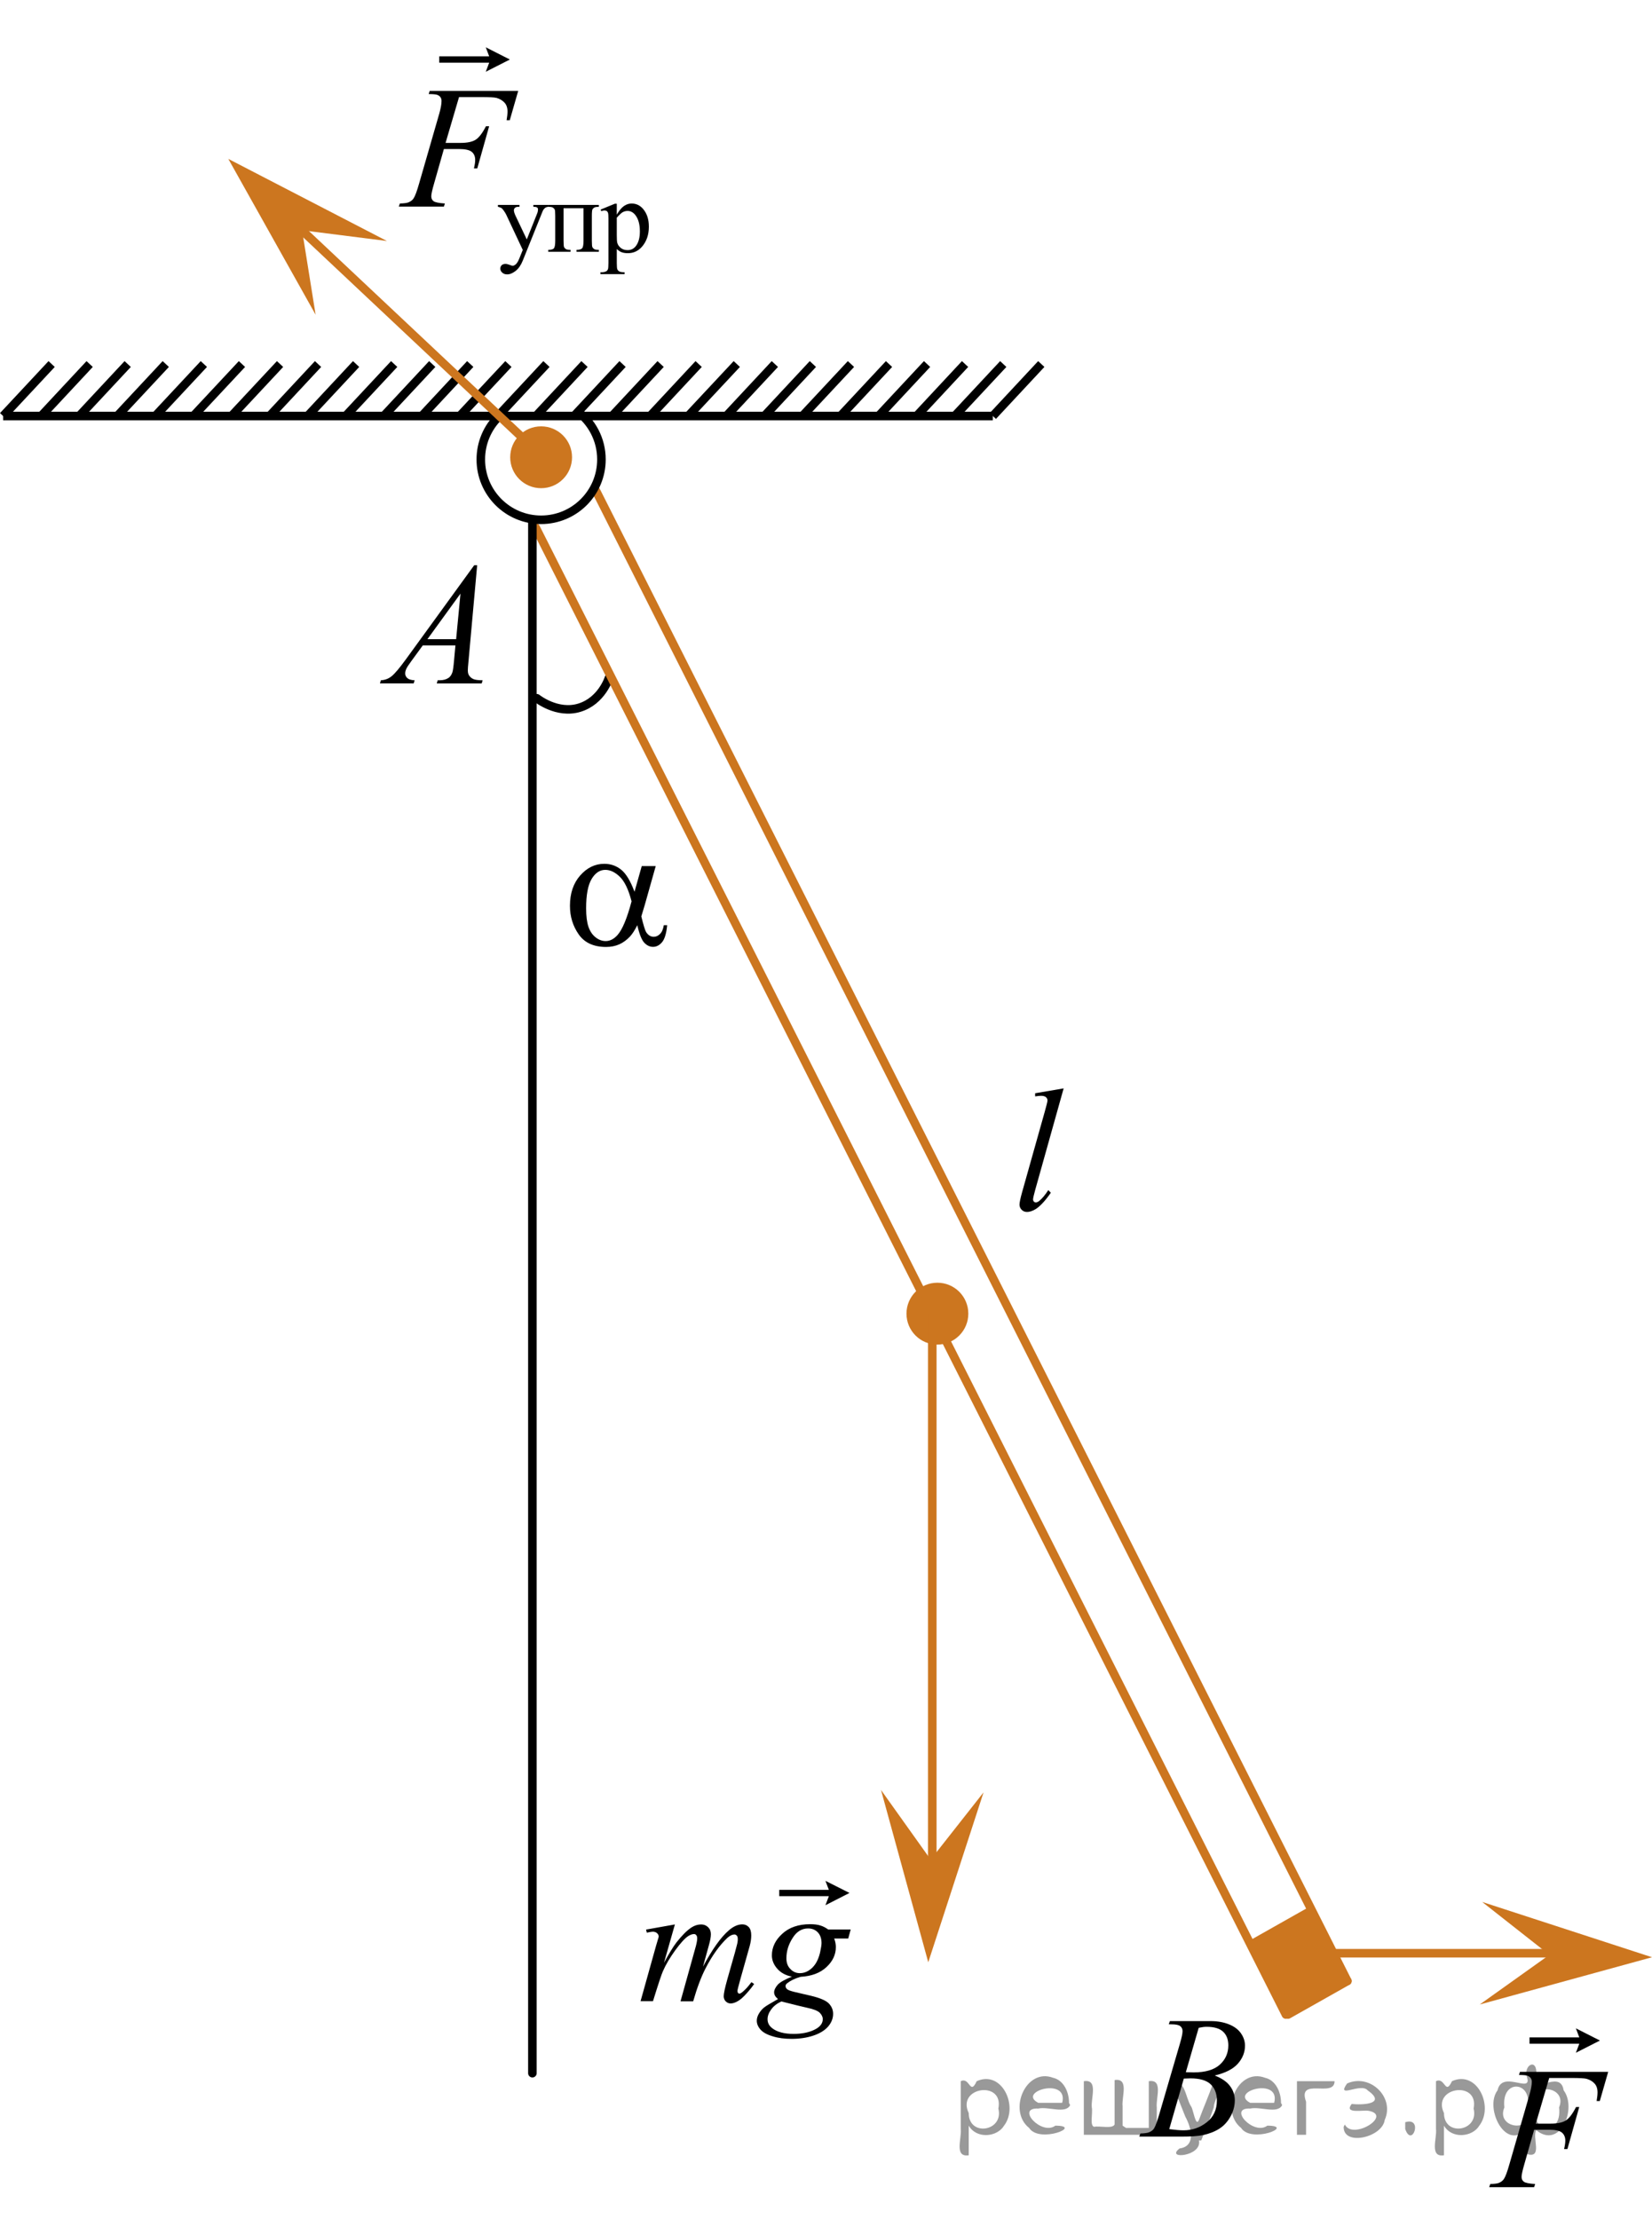 <?xml version="1.0" encoding="utf-8"?>
<!-- Generator: Adobe Illustrator 16.0.0, SVG Export Plug-In . SVG Version: 6.00 Build 0)  -->
<!DOCTYPE svg PUBLIC "-//W3C//DTD SVG 1.1//EN" "http://www.w3.org/Graphics/SVG/1.1/DTD/svg11.dtd">
<svg version="1.1" id="Слой_1" xmlns="http://www.w3.org/2000/svg" xmlns:xlink="http://www.w3.org/1999/xlink" x="0px" y="0px"
	 width="144.953px" height="194.619px" viewBox="0 11.645 144.953 194.619"
	 enable-background="new 0 11.645 144.953 194.619" xml:space="preserve">
<path fill="none" stroke="#000000" stroke-width="0.75" stroke-linecap="round" stroke-linejoin="round" stroke-miterlimit="10" d="
	M47.105,72.894c0,0,1.776,1.432,3.744,0.825c1.959-0.605,2.578-2.599,2.578-2.599"/>
<g>
	<g>
		
			<line fill="none" stroke="#000000" stroke-width="0.75" stroke-miterlimit="10" x1="87.114" y1="48.136" x2="91.366" y2="43.576"/>
		
			<line fill="none" stroke="#000000" stroke-width="0.75" stroke-miterlimit="10" x1="77.091" y1="48.136" x2="81.344" y2="43.576"/>
		
			<line fill="none" stroke="#000000" stroke-width="0.75" stroke-miterlimit="10" x1="80.428" y1="48.136" x2="84.678" y2="43.576"/>
		
			<line fill="none" stroke="#000000" stroke-width="0.75" stroke-miterlimit="10" x1="83.774" y1="48.136" x2="88.03" y2="43.576"/>
		
			<line fill="none" stroke="#000000" stroke-width="0.75" stroke-miterlimit="10" x1="73.75" y1="48.136" x2="78.007" y2="43.576"/>
		
			<line fill="none" stroke="#000000" stroke-width="0.75" stroke-miterlimit="10" x1="70.41" y1="48.136" x2="74.667" y2="43.576"/>
		
			<line fill="none" stroke="#000000" stroke-width="0.75" stroke-miterlimit="10" x1="60.386" y1="48.136" x2="64.649" y2="43.576"/>
		
			<line fill="none" stroke="#000000" stroke-width="0.75" stroke-miterlimit="10" x1="63.735" y1="48.136" x2="67.989" y2="43.576"/>
		
			<line fill="none" stroke="#000000" stroke-width="0.75" stroke-miterlimit="10" x1="67.073" y1="48.136" x2="71.325" y2="43.576"/>
		
			<line fill="none" stroke="#000000" stroke-width="0.75" stroke-miterlimit="10" x1="57.05" y1="48.136" x2="61.303" y2="43.576"/>
		
			<line fill="none" stroke="#000000" stroke-width="0.75" stroke-miterlimit="10" x1="50.371" y1="48.136" x2="54.626" y2="43.576"/>
		
			<line fill="none" stroke="#000000" stroke-width="0.75" stroke-miterlimit="10" x1="30.33" y1="48.136" x2="34.586" y2="43.576"/>
		
			<line fill="none" stroke="#000000" stroke-width="0.75" stroke-miterlimit="10" x1="37.011" y1="48.136" x2="41.261" y2="43.576"/>
		
			<line fill="none" stroke="#000000" stroke-width="0.75" stroke-miterlimit="10" x1="43.694" y1="48.136" x2="47.948" y2="43.576"/>
		
			<line fill="none" stroke="#000000" stroke-width="0.75" stroke-miterlimit="10" x1="53.71" y1="48.136" x2="57.967" y2="43.576"/>
		
			<line fill="none" stroke="#000000" stroke-width="0.75" stroke-miterlimit="10" x1="33.67" y1="48.136" x2="37.926" y2="43.576"/>
		
			<line fill="none" stroke="#000000" stroke-width="0.75" stroke-miterlimit="10" x1="40.344" y1="48.136" x2="44.61" y2="43.576"/>
		
			<line fill="none" stroke="#000000" stroke-width="0.75" stroke-miterlimit="10" x1="47.033" y1="48.136" x2="51.287" y2="43.576"/>
		
			<line fill="none" stroke="#000000" stroke-width="0.75" stroke-miterlimit="10" x1="20.315" y1="48.136" x2="24.573" y2="43.576"/>
		
			<line fill="none" stroke="#000000" stroke-width="0.75" stroke-miterlimit="10" x1="23.656" y1="48.136" x2="27.908" y2="43.576"/>
		
			<line fill="none" stroke="#000000" stroke-width="0.75" stroke-miterlimit="10" x1="26.992" y1="48.136" x2="31.246" y2="43.576"/>
		
			<line fill="none" stroke="#000000" stroke-width="0.75" stroke-miterlimit="10" x1="16.97" y1="48.136" x2="21.231" y2="43.576"/>
		
			<line fill="none" stroke="#000000" stroke-width="0.75" stroke-miterlimit="10" x1="13.629" y1="48.136" x2="17.887" y2="43.576"/>
		
			<line fill="none" stroke="#000000" stroke-width="0.75" stroke-miterlimit="10" x1="3.615" y1="48.136" x2="7.867" y2="43.576"/>
		
			<line fill="none" stroke="#000000" stroke-width="0.75" stroke-miterlimit="10" x1="6.951" y1="48.136" x2="11.205" y2="43.576"/>
		
			<line fill="none" stroke="#000000" stroke-width="0.75" stroke-miterlimit="10" x1="10.289" y1="48.136" x2="14.545" y2="43.576"/>
		
			<line fill="none" stroke="#000000" stroke-width="0.75" stroke-miterlimit="10" x1="0.274" y1="48.136" x2="4.531" y2="43.576"/>
	</g>
	
		<line fill="none" stroke="#000000" stroke-width="0.75" stroke-miterlimit="10" x1="87.114" y1="48.136" x2="0.274" y2="48.136"/>
</g>
<line fill="none" stroke="#CC761F" stroke-width="0.75" stroke-linecap="round" stroke-linejoin="round" stroke-miterlimit="10" x1="52.3" y1="54.708" x2="118.225" y2="185.412"/>
<line fill="none" stroke="#CC761F" stroke-width="0.75" stroke-linecap="round" stroke-linejoin="round" stroke-miterlimit="10" x1="46.999" y1="57.912" x2="112.829" y2="188.354"/>
<rect x="111.218" y="180.731" transform="matrix(-0.893 0.45 -0.45 -0.893 298.226 296.597)" fill="#CC761F" stroke="#CC761F" stroke-width="0.75" stroke-linecap="round" stroke-linejoin="round" stroke-miterlimit="10" width="5.282" height="6.032"/>
<line fill="none" stroke="#CC761F" stroke-width="0.75" stroke-miterlimit="10" x1="109.927" y1="182.136" x2="115.013" y2="179.263"/>
<line fill="none" stroke="#CC761F" stroke-width="0.75" stroke-linecap="round" stroke-linejoin="round" stroke-miterlimit="10" x1="113.014" y1="188.354" x2="118.225" y2="185.412"/>
<line fill="none" stroke="#CC761F" stroke-width="0.75" stroke-linecap="round" stroke-linejoin="round" stroke-miterlimit="10" x1="114.214" y1="182.975" x2="136.46" y2="182.975"/>
<line fill="none" stroke="#000000" stroke-width="0.75" stroke-linecap="round" stroke-linejoin="round" stroke-miterlimit="10" x1="46.714" y1="193.498" x2="46.714" y2="57.238"/>
<g>
	<g>
		<g>
			<g>
				<g>
					<g>
						<g>
							<g>
								<g>
									<g>
										<g>
											<g>
												<g>
													<g>
														<g>
															<g>
																<g>
																	<g>
																		<g>
																			<g>
																				<defs>
																					<rect id="SVGID_1_" x="128.073" y="185.429" width="16.438" height="20.834"/>
																				</defs>
																				<clipPath id="SVGID_2_">
																					<use xlink:href="#SVGID_1_"  overflow="visible"/>
																				</clipPath>
																				<g clip-path="url(#SVGID_2_)">
																					<g enable-background="new    ">
																						<path d="M135.934,193.916l-1.176,4.006h1.309c0.59,0,1.029-0.092,1.32-0.275
																							c0.293-0.184,0.594-0.578,0.902-1.18h0.279l-1.037,3.686h-0.293
																							c0.072-0.298,0.109-0.545,0.109-0.739c0-0.302-0.1-0.536-0.297-0.705
																							c-0.199-0.166-0.57-0.25-1.115-0.25h-1.324l-0.869,3.053c-0.156,0.541-0.234,0.902-0.234,1.08
																							c0,0.185,0.066,0.326,0.201,0.426s0.465,0.169,0.99,0.202l-0.09,0.276h-3.943l0.096-0.276
																							c0.383-0.011,0.639-0.045,0.766-0.103c0.197-0.084,0.342-0.199,0.434-0.345
																							c0.133-0.202,0.291-0.622,0.471-1.26l1.76-6.098c0.143-0.492,0.213-0.877,0.213-1.156
																							c0-0.129-0.031-0.24-0.096-0.332s-0.158-0.16-0.283-0.205s-0.375-0.066-0.746-0.066
																							l0.088-0.275h7.74l-0.736,2.559h-0.279c0.053-0.309,0.08-0.562,0.08-0.762
																							c0-0.328-0.09-0.588-0.268-0.779c-0.18-0.191-0.408-0.326-0.69-0.406
																							c-0.195-0.051-0.635-0.074-1.316-0.074h-1.965V193.916z"/>
																					</g>
																				</g>
																			</g>
																		</g>
																	</g>
																</g>
															</g>
														</g>
													</g>
												</g>
											</g>
										</g>
									</g>
								</g>
							</g>
						</g>
					</g>
				</g>
			</g>
		</g>
		<g>
			<g>
				<g>
					<g>
						<g>
							<g>
								<g>
									<g>
										<g>
											<g>
												<g>
													<g>
														<g>
															<g>
																<g>
																	<g>
																		<g>
																			<g>
																				<defs>
																					<rect id="SVGID_3_" x="128.073" y="185.429" width="16.438" height="20.834"/>
																				</defs>
																				<clipPath id="SVGID_4_">
																					<use xlink:href="#SVGID_3_"  overflow="visible"/>
																				</clipPath>
																				<g clip-path="url(#SVGID_4_)">
																					<g enable-background="new    ">
																						<path d="M138.274,191.705l0.301-0.795h-4.369v-0.551h4.369l-0.301-0.795l2.109,1.07
																							L138.274,191.705z"/>
																					</g>
																				</g>
																			</g>
																		</g>
																	</g>
																</g>
															</g>
														</g>
													</g>
												</g>
											</g>
										</g>
									</g>
								</g>
							</g>
						</g>
					</g>
				</g>
			</g>
		</g>
	</g>
</g>
<g>
	<g>
		<g>
			<g>
				<g>
					<g>
						<g>
							<g>
								<g>
									<g>
										<g>
											<g>
												<g>
													<g>
														<g>
															<g>
																<g>
																	<g>
																		<g>
																			<defs>
																				<rect id="SVGID_5_" x="47.105" y="83.328" width="15.125" height="15.315"/>
																			</defs>
																			<clipPath id="SVGID_6_">
																				<use xlink:href="#SVGID_5_"  overflow="visible"/>
																			</clipPath>
																			<g clip-path="url(#SVGID_6_)">
																				<g enable-background="new    ">
																					<path d="M56.309,87.617h1.227l-0.96,3.403c-0.065,0.215-0.165,0.551-0.304,1.01
																						c0.188,0.769,0.328,1.227,0.422,1.376c0.177,0.274,0.4,0.412,0.672,0.412
																						c0.196,0,0.379-0.083,0.546-0.248c0.168-0.165,0.278-0.421,0.333-0.77h0.295
																						c-0.068,0.718-0.218,1.214-0.446,1.489c-0.23,0.274-0.494,0.411-0.794,0.411
																						c-0.281,0-0.536-0.119-0.765-0.358s-0.435-0.753-0.617-1.541
																						c-0.216,0.434-0.428,0.763-0.635,0.987c-0.29,0.31-0.606,0.54-0.945,0.691
																						c-0.339,0.152-0.727,0.229-1.159,0.229c-1.088,0-1.889-0.366-2.4-1.1
																						c-0.512-0.732-0.769-1.568-0.769-2.506c0-1.097,0.301-1.986,0.901-2.666
																						c0.601-0.681,1.305-1.02,2.112-1.02c0.561,0,1.056,0.173,1.484,0.519s0.817,0.991,1.167,1.934
																						L56.309,87.617z M55.416,90.707c-0.266-1.027-0.607-1.744-1.026-2.15
																						c-0.419-0.407-0.845-0.611-1.277-0.611c-0.482,0-0.884,0.269-1.204,0.805
																						c-0.32,0.536-0.48,1.389-0.48,2.561c0,0.694,0.069,1.237,0.207,1.634
																						c0.138,0.397,0.346,0.703,0.624,0.92c0.278,0.218,0.572,0.327,0.883,0.327
																						c0.379,0,0.727-0.178,1.041-0.532C54.611,93.183,55.022,92.197,55.416,90.707z"/>
																				</g>
																			</g>
																		</g>
																	</g>
																</g>
															</g>
														</g>
													</g>
												</g>
											</g>
										</g>
									</g>
								</g>
							</g>
						</g>
					</g>
				</g>
			</g>
		</g>
	</g>
</g>
<g>
	<g>
		<g>
			<g>
				<g>
					<g>
						<g>
							<g>
								<g>
									<g>
										<g>
											<g>
												<g>
													<g>
														<g>
															<g>
																<g>
																	<g>
																		<defs>
																			<rect id="SVGID_7_" x="30.364" y="57.678" width="15.125" height="16.694"/>
																		</defs>
																		<clipPath id="SVGID_8_">
																			<use xlink:href="#SVGID_7_"  overflow="visible"/>
																		</clipPath>
																		<g clip-path="url(#SVGID_8_)">
																			<g enable-background="new    ">
																				<path d="M41.868,61.227l-0.761,8.431c-0.04,0.394-0.059,0.652-0.059,0.777
																					c0,0.199,0.036,0.351,0.11,0.456c0.094,0.144,0.22,0.251,0.381,0.321
																					c0.159,0.069,0.429,0.104,0.809,0.104l-0.082,0.276H38.322l0.082-0.276h0.17
																					c0.319,0,0.58-0.07,0.782-0.209c0.143-0.095,0.254-0.252,0.333-0.472
																					c0.054-0.154,0.105-0.518,0.154-1.091l0.118-1.285h-2.865l-1.019,1.397
																					c-0.231,0.314-0.377,0.539-0.435,0.676c-0.06,0.138-0.089,0.266-0.089,0.386
																					c0,0.159,0.064,0.296,0.191,0.41c0.129,0.115,0.34,0.178,0.636,0.188l-0.081,0.276h-2.962
																					l0.081-0.276c0.364-0.015,0.685-0.139,0.964-0.37s0.693-0.727,1.244-1.483l5.982-8.236H41.868
																					L41.868,61.227z M40.405,63.715l-2.902,3.999h2.519L40.405,63.715z"/>
																			</g>
																		</g>
																	</g>
																</g>
															</g>
														</g>
													</g>
												</g>
											</g>
										</g>
									</g>
								</g>
							</g>
						</g>
					</g>
				</g>
			</g>
		</g>
	</g>
</g>
<g>
	<g>
		<g>
			<g>
				<g>
					<g>
						<g>
							<g>
								<g>
									<g>
										<g>
											<g>
												<g>
													<g>
														<g>
															<g>
																<g>
																	<g>
																		<g>
																			<defs>
																				<rect id="SVGID_9_" x="97.348" y="185.15" width="15.125" height="16.695"/>
																			</defs>
																			<clipPath id="SVGID_10_">
																				<use xlink:href="#SVGID_9_"  overflow="visible"/>
																			</clipPath>
																			<g clip-path="url(#SVGID_10_)">
																				<g enable-background="new    ">
																					<path d="M102.55,189.205l0.103-0.277h3.574c0.602,0,1.137,0.096,1.607,0.285
																						c0.469,0.19,0.822,0.453,1.055,0.791c0.234,0.34,0.352,0.697,0.352,1.076
																						c0,0.584-0.209,1.111-0.625,1.582s-1.094,0.818-2.033,1.041c0.606,0.231,1.051,0.535,1.336,0.912
																						c0.285,0.379,0.428,0.795,0.428,1.248c0,0.504-0.127,0.984-0.383,1.443s-0.586,0.815-0.986,1.068
																						s-0.885,0.441-1.451,0.56c-0.404,0.086-1.033,0.127-1.891,0.127h-3.67l0.096-0.275
																						c0.385-0.01,0.644-0.049,0.783-0.113c0.197-0.084,0.336-0.195,0.42-0.336
																						c0.119-0.19,0.277-0.623,0.473-1.301l1.795-6.137c0.152-0.518,0.229-0.881,0.229-1.09
																						c0-0.185-0.066-0.33-0.203-0.438c-0.135-0.107-0.393-0.16-0.771-0.16
																						C102.702,189.212,102.624,189.208,102.55,189.205z M102.594,198.406
																						c0.531,0.068,0.947,0.103,1.248,0.103c0.768,0,1.449-0.235,2.041-0.703
																						c0.594-0.467,0.891-1.103,0.891-1.904c0-0.613-0.184-1.092-0.551-1.435
																						c-0.365-0.344-0.959-0.516-1.775-0.516c-0.158,0-0.35,0.008-0.576,0.021L102.594,198.406z
																						 M104.05,193.412c0.32,0.01,0.551,0.016,0.693,0.016c1.025,0,1.787-0.228,2.287-0.676
																						c0.498-0.452,0.748-1.016,0.748-1.694c0-0.514-0.152-0.914-0.457-1.199
																						c-0.305-0.287-0.793-0.43-1.463-0.43c-0.178,0-0.402,0.029-0.68,0.09L104.05,193.412z"/>
																				</g>
																			</g>
																		</g>
																	</g>
																</g>
															</g>
														</g>
													</g>
												</g>
											</g>
										</g>
									</g>
								</g>
							</g>
						</g>
					</g>
				</g>
			</g>
		</g>
	</g>
</g>
<g>
	<g>
		<g>
			<g>
				<g>
					<g>
						<g>
							<g>
								<g>
									<g>
										<g>
											<g>
												<g>
													<g>
														<g>
															<g>
																<g>
																	<g>
																		<defs>
																			<rect id="SVGID_11_" x="32.392" y="11.645" width="27.488" height="27.875"/>
																		</defs>
																		<clipPath id="SVGID_12_">
																			<use xlink:href="#SVGID_11_"  overflow="visible"/>
																		</clipPath>
																		<g clip-path="url(#SVGID_12_)">
																			<g enable-background="new    ">
																				<path d="M43.693,29.619h1.89v0.166h-0.093c-0.133,0-0.232,0.029-0.299,0.087
																					c-0.066,0.059-0.1,0.131-0.1,0.218c0,0.117,0.049,0.278,0.146,0.485l0.986,2.073
																					l0.907-2.272c0.051-0.122,0.075-0.243,0.075-0.363c0-0.054-0.01-0.094-0.03-0.121
																					c-0.024-0.033-0.06-0.059-0.111-0.078c-0.05-0.019-0.139-0.029-0.266-0.029v-0.166h1.319v0.166
																					c-0.109,0.012-0.193,0.036-0.253,0.071c-0.059,0.036-0.123,0.103-0.194,0.202
																					c-0.026,0.043-0.077,0.157-0.15,0.346l-1.65,4.102c-0.159,0.398-0.368,0.698-0.626,0.902
																					c-0.259,0.203-0.507,0.305-0.746,0.305c-0.174,0-0.317-0.051-0.429-0.152
																					c-0.112-0.102-0.169-0.219-0.169-0.351c0-0.125,0.041-0.227,0.122-0.303
																					c0.081-0.076,0.192-0.114,0.334-0.114c0.098,0,0.231,0.033,0.398,0.098
																					c0.118,0.045,0.191,0.068,0.221,0.068c0.089,0,0.185-0.046,0.29-0.139
																					c0.104-0.093,0.211-0.273,0.316-0.539l0.288-0.713l-1.456-3.102
																					c-0.044-0.094-0.115-0.208-0.213-0.346c-0.073-0.104-0.134-0.175-0.181-0.211
																					c-0.068-0.047-0.178-0.089-0.328-0.125V29.619L43.693,29.619z"/>
																			</g>
																			<g enable-background="new    ">
																				<path d="M51.201,29.91h-1.752v2.854c0,0.317,0.017,0.507,0.049,0.567
																					c0.032,0.061,0.083,0.115,0.152,0.162c0.069,0.046,0.207,0.069,0.414,0.069v0.166h-1.961V33.563
																					c0.263,0,0.431-0.049,0.505-0.145c0.073-0.098,0.11-0.315,0.11-0.653v-2.181
																					c0-0.32-0.016-0.51-0.049-0.569c-0.032-0.058-0.082-0.11-0.15-0.156
																					c-0.067-0.047-0.206-0.07-0.416-0.07v-0.17h4.443v0.17c-0.198,0-0.33,0.021-0.398,0.06
																					c-0.067,0.041-0.121,0.091-0.159,0.15c-0.038,0.06-0.058,0.255-0.058,0.584v2.181
																					c0,0.317,0.017,0.507,0.049,0.567c0.032,0.061,0.083,0.115,0.152,0.162
																					c0.069,0.046,0.207,0.069,0.414,0.069v0.166h-1.96v-0.166c0.244,0,0.408-0.046,0.49-0.137
																					c0.083-0.092,0.124-0.312,0.124-0.662V29.91z"/>
																			</g>
																			<g enable-background="new    ">
																				<path d="M52.703,30.027l1.248-0.512h0.168v0.96c0.209-0.361,0.42-0.615,0.631-0.76
																					c0.211-0.145,0.433-0.218,0.666-0.218c0.407,0,0.746,0.161,1.018,0.484
																					c0.333,0.395,0.5,0.909,0.5,1.544c0,0.709-0.201,1.295-0.602,1.759
																					c-0.331,0.38-0.747,0.57-1.248,0.57c-0.219,0-0.407-0.032-0.566-0.095
																					c-0.118-0.045-0.251-0.135-0.398-0.27v1.253c0,0.28,0.017,0.46,0.051,0.536
																					c0.034,0.076,0.093,0.136,0.177,0.181s0.237,0.067,0.458,0.067v0.166h-2.124v-0.166h0.111
																					c0.162,0.003,0.301-0.028,0.416-0.094c0.056-0.033,0.099-0.086,0.13-0.16
																					c0.031-0.073,0.047-0.26,0.047-0.559v-3.885c0-0.267-0.012-0.435-0.035-0.508
																					c-0.024-0.071-0.061-0.125-0.113-0.161s-0.122-0.054-0.21-0.054c-0.071,0-0.161,0.021-0.271,0.062
																					L52.703,30.027z M54.119,30.741v1.534c0,0.332,0.014,0.551,0.04,0.655
																					c0.041,0.174,0.142,0.326,0.303,0.458s0.363,0.197,0.608,0.197c0.295,0,0.534-0.117,0.717-0.35
																					c0.239-0.306,0.358-0.735,0.358-1.288c0-0.629-0.136-1.111-0.407-1.45
																					c-0.189-0.232-0.413-0.35-0.672-0.35c-0.142,0-0.282,0.036-0.421,0.107
																					C54.539,30.309,54.364,30.471,54.119,30.741z"/>
																			</g>
																		</g>
																	</g>
																</g>
															</g>
														</g>
													</g>
												</g>
											</g>
										</g>
									</g>
								</g>
							</g>
						</g>
					</g>
				</g>
			</g>
		</g>
		<g>
			<g>
				<g>
					<g>
						<g>
							<g>
								<g>
									<g>
										<g>
											<g>
												<g>
													<g>
														<g>
															<g>
																<g>
																	<g>
																		<defs>
																			<rect id="SVGID_13_" x="32.392" y="11.645" width="27.488" height="27.875"/>
																		</defs>
																		<clipPath id="SVGID_14_">
																			<use xlink:href="#SVGID_13_"  overflow="visible"/>
																		</clipPath>
																		<g clip-path="url(#SVGID_14_)">
																			<g enable-background="new    ">
																				<path d="M40.278,20.16l-1.182,4.019h1.315c0.59,0,1.032-0.092,1.324-0.277
																					c0.293-0.185,0.595-0.579,0.905-1.184h0.28l-1.041,3.698h-0.295
																					c0.073-0.299,0.111-0.546,0.111-0.74c0-0.305-0.1-0.541-0.299-0.708s-0.572-0.251-1.118-0.251
																					h-1.33l-0.871,3.063c-0.158,0.543-0.236,0.905-0.236,1.085c0,0.185,0.067,0.327,0.203,0.427
																					c0.135,0.101,0.466,0.168,0.993,0.202l-0.089,0.277h-3.957l0.096-0.277
																					c0.384-0.01,0.64-0.045,0.768-0.104c0.197-0.085,0.343-0.199,0.435-0.345
																					c0.134-0.204,0.291-0.626,0.473-1.265l1.765-6.116c0.143-0.494,0.214-0.881,0.214-1.161
																					c0-0.129-0.032-0.24-0.096-0.333c-0.065-0.092-0.159-0.161-0.284-0.206
																					c-0.126-0.045-0.375-0.067-0.749-0.067l0.088-0.276h7.767l-0.738,2.567h-0.28
																					c0.054-0.31,0.081-0.564,0.081-0.764c0-0.329-0.09-0.59-0.27-0.782
																					c-0.18-0.191-0.41-0.328-0.69-0.408c-0.197-0.05-0.638-0.074-1.321-0.074H40.278
																					L40.278,20.16z"/>
																			</g>
																		</g>
																	</g>
																</g>
															</g>
														</g>
													</g>
												</g>
											</g>
										</g>
									</g>
								</g>
							</g>
						</g>
					</g>
				</g>
			</g>
		</g>
		<g>
			<g>
				<g>
					<g>
						<g>
							<g>
								<g>
									<g>
										<g>
											<g>
												<g>
													<g>
														<g>
															<g>
																<g>
																	<g>
																		<defs>
																			<rect id="SVGID_15_" x="32.392" y="11.645" width="27.488" height="27.875"/>
																		</defs>
																		<clipPath id="SVGID_16_">
																			<use xlink:href="#SVGID_15_"  overflow="visible"/>
																		</clipPath>
																		<g clip-path="url(#SVGID_16_)">
																			<g enable-background="new    ">
																				<path d="M42.622,17.94l0.303-0.798h-4.385v-0.552h4.385l-0.303-0.797l2.116,1.073L42.622,17.94z
																					"/>
																			</g>
																		</g>
																	</g>
																</g>
															</g>
														</g>
													</g>
												</g>
											</g>
										</g>
									</g>
								</g>
							</g>
						</g>
					</g>
				</g>
			</g>
		</g>
	</g>
</g>
<g>
	<g>
		<g>
			<g>
				<g>
					<g>
						<g>
							<g>
								<g>
									<g>
										<g>
											<g>
												<g>
													<g>
														<g>
															<g>
																<g>
																	<g>
																		<g>
																			<g>
																				<defs>
																					<rect id="SVGID_17_" x="53.428" y="173.33" width="24.657" height="20.838"/>
																				</defs>
																				<clipPath id="SVGID_18_">
																					<use xlink:href="#SVGID_17_"  overflow="visible"/>
																				</clipPath>
																				<g clip-path="url(#SVGID_18_)">
																					<path d="M59.218,180.451l-0.957,3.365c0.428-0.791,0.789-1.385,1.09-1.783
																						c0.477-0.604,0.918-1.062,1.359-1.342c0.262-0.16,0.533-0.24,0.817-0.24
																						c0.232,0,0.439,0.08,0.605,0.24c0.162,0.158,0.244,0.363,0.244,0.611
																						c0,0.243-0.058,0.562-0.17,0.955l-0.523,1.895c0.814-1.519,1.563-2.582,2.273-3.188
																						c0.396-0.342,0.791-0.521,1.178-0.521c0.229,0,0.41,0.078,0.564,0.236
																						c0.145,0.156,0.219,0.398,0.219,0.729c0,0.281-0.045,0.602-0.133,0.924l-0.814,2.894
																						c-0.176,0.633-0.264,0.982-0.264,1.053c0,0.072,0.021,0.143,0.062,0.19
																						c0.028,0.033,0.067,0.051,0.116,0.051c0.05,0,0.144-0.047,0.259-0.141
																						c0.278-0.231,0.541-0.521,0.786-0.865l0.242,0.156c-0.123,0.188-0.34,0.473-0.646,0.812
																						c-0.312,0.355-0.577,0.584-0.81,0.709c-0.221,0.125-0.424,0.19-0.605,0.19
																						c-0.17,0-0.314-0.065-0.438-0.188c-0.104-0.109-0.172-0.27-0.172-0.438
																						c0-0.238,0.103-0.719,0.303-1.44l0.68-2.394c0.146-0.553,0.23-0.859,0.231-0.918
																						c0.021-0.098,0.021-0.188,0.021-0.277c0-0.123-0.024-0.221-0.079-0.291
																						c-0.064-0.062-0.125-0.103-0.199-0.103c-0.205,0-0.424,0.103-0.652,0.312
																						c-0.678,0.646-1.31,1.522-1.895,2.656c-0.388,0.752-0.75,1.715-1.089,2.894h-1.11l1.258-4.519
																						c0.145-0.484,0.207-0.815,0.207-0.981c0-0.141-0.021-0.229-0.082-0.303
																						c-0.055-0.062-0.114-0.098-0.189-0.098c-0.161,0-0.331,0.062-0.52,0.18
																						c-0.295,0.193-0.674,0.607-1.137,1.244c-0.465,0.644-0.824,1.246-1.078,1.828
																						c-0.123,0.27-0.414,1.148-0.875,2.637h-1.09l1.353-4.838l0.186-0.627
																						c0.032-0.094,0.053-0.164,0.053-0.209c0-0.105-0.049-0.207-0.147-0.295
																						c-0.099-0.086-0.224-0.129-0.375-0.129c-0.062,0-0.229,0.023-0.52,0.088l-0.066-0.272
																						L59.218,180.451z"/>
																					<path d="M74.638,180.913l-0.213,0.772h-1.23c0.104,0.272,0.146,0.521,0.146,0.752
																						c0,0.658-0.273,1.242-0.824,1.754c-0.553,0.521-1.312,0.797-2.271,0.854
																						c-0.521,0.151-0.906,0.348-1.173,0.562c-0.104,0.08-0.146,0.162-0.146,0.246
																						c0,0.105,0.045,0.191,0.133,0.273s0.314,0.164,0.67,0.25l1.433,0.334
																						c0.788,0.188,1.312,0.414,1.562,0.672c0.25,0.264,0.375,0.562,0.375,0.91
																						c0,0.4-0.145,0.773-0.441,1.119c-0.301,0.34-0.73,0.604-1.305,0.795
																						c-0.568,0.188-1.202,0.281-1.895,0.281c-0.606,0-1.162-0.066-1.662-0.225
																						c-0.5-0.146-0.856-0.346-1.073-0.594c-0.215-0.248-0.321-0.506-0.321-0.771
																						c0-0.215,0.067-0.438,0.209-0.664c0.146-0.229,0.314-0.426,0.526-0.566
																						c0.133-0.1,0.508-0.318,1.125-0.672c-0.229-0.188-0.339-0.375-0.339-0.594
																						c0-0.194,0.101-0.404,0.298-0.641c0.192-0.227,0.616-0.471,1.262-0.732
																						c-0.538-0.103-0.967-0.334-1.279-0.688c-0.314-0.355-0.478-0.746-0.478-1.178
																						c0-0.707,0.307-1.346,0.916-1.897c0.606-0.557,1.424-0.836,2.438-0.836
																						c0.362,0,0.675,0.037,0.899,0.113c0.236,0.07,0.463,0.188,0.689,0.352h1.978L74.638,180.913
																						L74.638,180.913z M68.557,187.205c-0.396,0.184-0.688,0.42-0.895,0.709
																						c-0.203,0.275-0.314,0.562-0.314,0.85c0,0.328,0.146,0.6,0.441,0.812
																						c0.422,0.315,1.039,0.475,1.853,0.475c0.701,0,1.313-0.119,1.812-0.361
																						c0.498-0.24,0.74-0.553,0.74-0.938c0-0.19-0.099-0.387-0.271-0.56
																						c-0.185-0.174-0.541-0.312-1.07-0.426C70.557,187.705,69.795,187.517,68.557,187.205z
																						 M72.084,182.085c0-0.398-0.109-0.711-0.326-0.94c-0.219-0.23-0.504-0.344-0.856-0.344
																						c-0.556,0-1.013,0.283-1.361,0.848c-0.361,0.565-0.539,1.152-0.539,1.77
																						c0,0.384,0.103,0.689,0.346,0.939c0.23,0.244,0.51,0.367,0.838,0.367
																						c0.264,0,0.518-0.072,0.754-0.218c0.242-0.145,0.447-0.352,0.615-0.603
																						c0.166-0.254,0.299-0.57,0.397-0.97C72.037,182.542,72.084,182.258,72.084,182.085z"/>
																				</g>
																			</g>
																		</g>
																	</g>
																</g>
															</g>
														</g>
													</g>
												</g>
											</g>
										</g>
									</g>
								</g>
							</g>
						</g>
					</g>
				</g>
			</g>
		</g>
		<g>
			<g>
				<g>
					<g>
						<g>
							<g>
								<g>
									<g>
										<g>
											<g>
												<g>
													<g>
														<g>
															<g>
																<g>
																	<g>
																		<g>
																			<g>
																				<defs>
																					<rect id="SVGID_19_" x="53.428" y="173.33" width="24.657" height="20.838"/>
																				</defs>
																				<clipPath id="SVGID_20_">
																					<use xlink:href="#SVGID_19_"  overflow="visible"/>
																				</clipPath>
																				<g clip-path="url(#SVGID_20_)">
																					<path d="M72.427,178.765l0.301-0.795h-4.354v-0.551h4.354l-0.301-0.793l2.11,1.062
																						L72.427,178.765z"/>
																				</g>
																			</g>
																		</g>
																	</g>
																</g>
															</g>
														</g>
													</g>
												</g>
											</g>
										</g>
									</g>
								</g>
							</g>
						</g>
					</g>
				</g>
			</g>
		</g>
	</g>
</g>
<g>
	<g>
		<g>
			<g>
				<g>
					<g>
						<g>
							<g>
								<g>
									<g>
										<g>
											<g>
												<g>
													<g>
														<g>
															<g>
																<g>
																	<defs>
																		<rect id="SVGID_21_" x="86.819" y="103.81" width="9.529" height="18.145"/>
																	</defs>
																	<clipPath id="SVGID_22_">
																		<use xlink:href="#SVGID_21_"  overflow="visible"/>
																	</clipPath>
																	<g clip-path="url(#SVGID_22_)">
																		<g enable-background="new    ">
																			<path d="M93.329,107.113l-2.5,8.922c-0.123,0.444-0.184,0.717-0.184,0.818
																				c0,0.074,0.023,0.137,0.07,0.188c0.047,0.049,0.103,0.074,0.172,0.074
																				c0.092,0,0.191-0.043,0.299-0.128c0.254-0.205,0.519-0.522,0.797-0.952l0.221,0.232
																				c-0.463,0.67-0.891,1.137-1.279,1.402c-0.289,0.19-0.562,0.284-0.82,0.284
																				c-0.185,0-0.34-0.065-0.465-0.194c-0.123-0.13-0.185-0.28-0.185-0.449
																				c0-0.181,0.078-0.551,0.234-1.11l1.98-7.033c0.162-0.574,0.242-0.904,0.242-0.989
																				c0-0.12-0.047-0.219-0.139-0.297c-0.094-0.077-0.236-0.116-0.432-0.116
																				c-0.111,0-0.283,0.018-0.512,0.053v-0.277L93.329,107.113z"/>
																		</g>
																	</g>
																</g>
															</g>
														</g>
													</g>
												</g>
											</g>
										</g>
									</g>
								</g>
							</g>
						</g>
					</g>
				</g>
			</g>
		</g>
	</g>
</g>
<circle fill="#CC761F" stroke="#CC761F" stroke-width="0.75" stroke-miterlimit="10" cx="47.48" cy="51.755" r="2.338"/>
<circle fill="#CC761F" stroke="#CC761F" stroke-width="0.75" stroke-miterlimit="10" cx="82.251" cy="126.874" r="2.338"/>
<line fill="none" stroke="#CC761F" stroke-width="0.75" stroke-linecap="round" stroke-linejoin="round" stroke-miterlimit="10" x1="81.802" y1="126.874" x2="81.802" y2="176.21"/>
<path fill="none" stroke="#000000" stroke-width="0.75" stroke-miterlimit="10" d="M50.621,47.687
	c1.305,0.965,2.151,2.514,2.151,4.26c0,2.923-2.369,5.292-5.292,5.292s-5.292-2.369-5.292-5.292
	c0-1.454,0.587-2.773,1.537-3.728"/>
<line fill="none" stroke="#CC761F" stroke-width="0.75" stroke-linecap="round" stroke-linejoin="round" stroke-miterlimit="10" x1="47.665" y1="51.754" x2="23.771" y2="29.29"/>
<polygon fill="#CC761F" points="26.506,31.843 27.694,39.253 20.033,25.582 33.951,32.785 "/>
<polygon fill="#CC761F" points="135.95,183.116 130.052,178.477 144.953,183.327 129.84,187.472 "/>
<polygon fill="#CC761F" points="81.66,174.764 86.3,168.866 81.449,183.767 77.303,168.654 "/>
<g style="stroke:none;fill:#000;fill-opacity:0.4" > <path d="m 85.0,198.2 c 0,0.8 0,1.6 0,2.5 -1.3,0.2 -0.6,-1.5 -0.7,-2.3 0,-1.4 0,-2.8 0,-4.2 0.8,-0.4 0.8,1.3 1.4,0.0 2.2,-1.0 3.7,2.2 2.4,3.9 -0.6,1.0 -2.4,1.2 -3.1,0.0 z m 2.6,-1.6 c 0.5,-2.5 -3.7,-1.9 -2.6,0.4 0.0,2.1 3.1,1.6 2.6,-0.4 z" /> <path d="m 93.9,196.3 c -0.4,0.8 -1.9,0.1 -2.8,0.3 -2.0,-0.1 0.3,2.4 1.5,1.5 2.5,0.0 -1.4,1.6 -2.3,0.2 -1.9,-1.5 -0.3,-5.3 2.1,-4.4 0.9,0.2 1.4,1.2 1.4,2.2 z m -0.7,-0.2 c 0.6,-2.3 -4.0,-1.0 -2.1,0.0 0.7,0 1.4,-0.0 2.1,-0.0 z" /> <path d="m 98.8,198.3 c 0.6,0 1.3,0 2.0,0 0,-1.3 0,-2.7 0,-4.1 1.3,-0.2 0.6,1.5 0.7,2.3 0,0.8 0,1.6 0,2.4 -2.1,0 -4.2,0 -6.4,0 0,-1.5 0,-3.1 0,-4.7 1.3,-0.2 0.6,1.5 0.7,2.3 0.1,0.5 -0.2,1.6 0.2,1.7 0.5,-0.1 1.6,0.2 1.8,-0.2 0,-1.3 0,-2.6 0,-3.9 1.3,-0.2 0.6,1.5 0.7,2.3 0,0.5 0,1.1 0,1.7 z" /> <path d="m 105.2,199.4 c 0.3,1.4 -3.0,1.7 -1.7,0.7 1.5,-0.2 1.0,-1.9 0.5,-2.8 -0.4,-1.0 -0.8,-2.0 -1.2,-3.1 1.2,-0.2 1.2,1.4 1.7,2.2 0.2,0.2 0.4,1.9 0.7,1.2 0.4,-1.1 0.9,-2.2 1.3,-3.4 1.4,-0.2 0.0,1.5 -0.0,2.3 -0.3,0.9 -0.7,1.9 -1.1,2.9 z" /> <path d="m 112.5,196.3 c -0.4,0.8 -1.9,0.1 -2.8,0.3 -2.0,-0.1 0.3,2.4 1.5,1.5 2.5,0.0 -1.4,1.6 -2.3,0.2 -1.9,-1.5 -0.3,-5.3 2.1,-4.4 0.9,0.2 1.4,1.2 1.4,2.2 z m -0.7,-0.2 c 0.6,-2.3 -4.0,-1.0 -2.1,0.0 0.7,0 1.4,-0.0 2.1,-0.0 z" /> <path d="m 113.8,198.9 c 0,-1.5 0,-3.1 0,-4.7 1.1,0 2.2,0 3.3,0 0.0,1.5 -3.3,-0.4 -2.5,1.8 0,0.9 0,1.9 0,2.9 -0.2,0 -0.5,0 -0.7,0 z" /> <path d="m 118.0,198.0 c 0.7,1.4 4.2,-0.8 2.1,-1.2 -0.5,-0.1 -2.2,0.3 -1.5,-0.6 1.0,0.1 3.1,0.0 1.4,-1.2 -0.6,-0.7 -2.8,0.8 -1.8,-0.6 2.0,-0.9 4.2,1.2 3.3,3.2 -0.2,1.5 -3.5,2.3 -3.6,0.7 l 0,-0.1 0,-0.0 0,0 z" /> <path d="m 123.3,197.8 c 1.6,-0.5 0.6,2.3 -0.0,0.6 -0.0,-0.2 0.0,-0.4 0.0,-0.6 z" /> <path d="m 126.7,198.2 c 0,0.8 0,1.6 0,2.5 -1.3,0.2 -0.6,-1.5 -0.7,-2.3 0,-1.4 0,-2.8 0,-4.2 0.8,-0.4 0.8,1.3 1.4,0.0 2.2,-1.0 3.7,2.2 2.4,3.9 -0.6,1.0 -2.4,1.2 -3.1,0.0 z m 2.6,-1.6 c 0.5,-2.5 -3.7,-1.9 -2.6,0.4 0.0,2.1 3.1,1.6 2.6,-0.4 z" /> <path d="m 132.0,196.5 c -0.8,1.9 2.7,2.3 2.0,0.1 0.6,-2.4 -2.3,-2.7 -2.0,-0.1 z m 2.0,4.2 c 0,-0.8 0,-1.6 0,-2.4 -1.8,2.2 -3.8,-1.7 -2.6,-3.3 0.4,-1.8 3.0,0.3 2.6,-1.1 -0.4,-1.1 0.9,-1.8 0.8,-0.3 -0.7,2.2 2.1,-0.6 2.4,1.4 1.2,1.6 -0.3,5.2 -2.4,3.5 -0.4,0.6 0.6,2.5 -0.8,2.1 z m 2.8,-4.2 c 0.8,-1.9 -2.7,-2.3 -2.0,-0.1 -0.6,2.4 2.3,2.7 2.0,0.1 z" /> </g></svg>

<!--File created and owned by https://sdamgia.ru. Copying is prohibited. All rights reserved.-->
